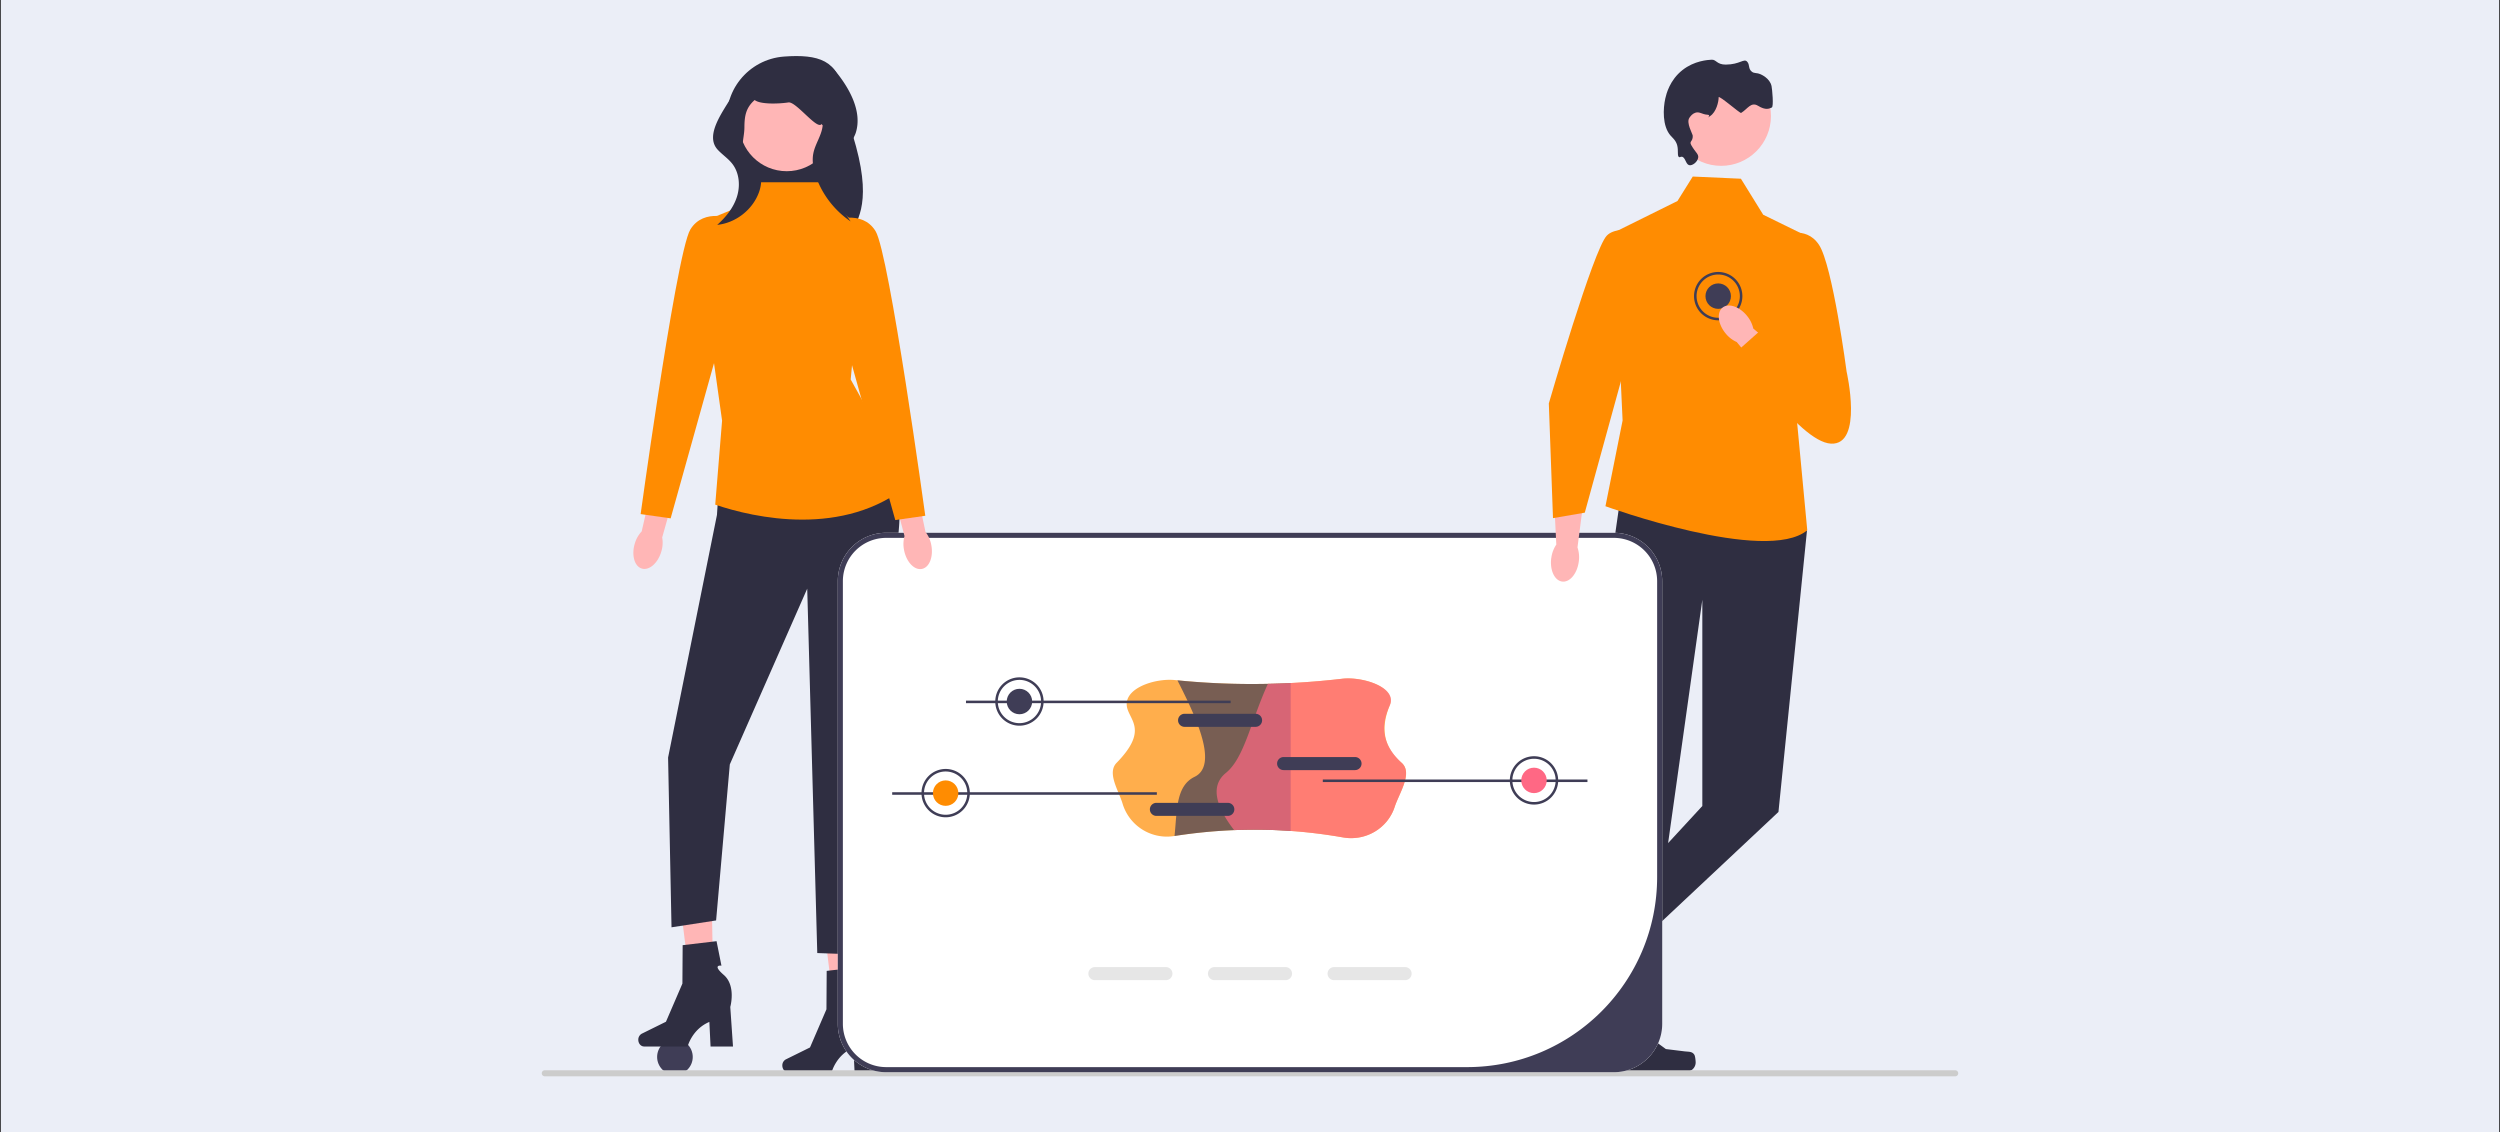<?xml version="1.0" encoding="UTF-8"?>
<svg preserveAspectRatio="xMidYMid slice" width="1435px" height="650px" xmlns="http://www.w3.org/2000/svg" id="Ebene_1" data-name="Ebene 1" viewBox="0 0 3899.63 2244.22">
  <rect x="0" y="0" width="3899.63" height="2244.22" fill="#808080" stroke="none"/>
  <defs>
    <style>.cls-1{fill:#ebeef7;stroke:#000;stroke-miterlimit:10;}.cls-10,.cls-2{fill:#3f3d56;}.cls-3{fill:#ffb6b6;}.cls-4{fill:#2f2e41;}.cls-5,.cls-9{fill:#ff8c01;}.cls-6{fill:#ccc;}.cls-7{fill:#fff;}.cls-8{fill:#e6e6e6;}.cls-10,.cls-11,.cls-9{isolation:isolate;opacity:0.7;}.cls-11,.cls-12{fill:#ff6884;}</style>
  </defs>
  <rect class="cls-1" x="29.82" y="42.11" width="3840" height="2160"></rect>
  <rect class="cls-1" x="0.5" y="0.5" width="3898.63" height="2243.22"></rect>
  <circle class="cls-2" cx="1052.8" cy="1887.62" r="27.78"></circle>
  <path class="cls-3" d="M960.27,1045a47,47,0,0,1,10.86-19.32l17.44-76.37,36.1,9.36-21.58,76.47a46.79,46.79,0,0,1-1.39,22.11c-5.31,18-18.9,29.82-30.34,26.43S955,1063,960.27,1045Z" transform="translate(29.82 42.11)"></path>
  <polygon class="cls-3" points="1337.53 1829.7 1303.36 1830.51 1284.32 1677.02 1334.74 1675.83 1337.53 1829.7"></polygon>
  <path class="cls-4" d="M1190.5,1858.87h0c0,5.77,4.09,10.45,9.14,10.45h67.82s6.67-26.82,33.88-38.37l1.88,38.37h35l-4.24-61.7s9.36-33-10.07-49.88-3.7-14.52-3.7-14.52l-7.64-38.19-52.87,6.22-.38,59.94-25.66,59.5L1196,1849.28a10.57,10.57,0,0,0-5.51,9.59Z" transform="translate(29.82 42.11)"></path>
  <polygon class="cls-3" points="1112.85 1789.59 1078.69 1790.39 1059.64 1636.9 1110.06 1635.71 1112.85 1789.59"></polygon>
  <path class="cls-4" d="M965.82,1818.75h0c0,5.77,4.1,10.45,9.15,10.45h67.81s6.68-26.83,33.89-38.37l1.87,38.37h35l-4.24-61.7s9.36-33-10.08-49.88-3.69-14.52-3.69-14.52l-7.65-38.19-52.86,6.22-.39,59.94-25.65,59.5-37.63,18.59a10.58,10.58,0,0,0-5.52,9.59Z" transform="translate(29.82 42.11)"></path>
  <path class="cls-4" d="M1297.13,564.07l-123,21.4c-8.47-21.7-65.38-168.89-68.89-190.13-9.14-55.22,32-106.13,87.85-110.3h0c53.54-4,86.15,6,90.71,57,1.59,17.87,16.93,65.75,21.62,83.08,25.86,95.56-2.07,118.55-8.25,138.92Z" transform="translate(29.82 42.11)"></path>
  <path class="cls-4" d="M1096.53,877l-8,123-76.23,378.47,5.35,264.8,69.55-10.7,21.39-243.4,120.75-274.15L1245,1683.43l74.89,2.67,52.64-667.48a226.5,226.5,0,0,0-37.92-144.29h0l-238,2.68Z" transform="translate(29.82 42.11)"></path>
  <path class="cls-5" d="M1251.66,481.15H1153.5l-22.2,34.77L1053.73,548l42.8,304.92L1085.83,984c60.47,20.51,200.8,52.27,302.31-31.55l-91-163.71,21.4-230L1277.07,521l-25.41-39.85Z" transform="translate(29.82 42.11)"></path>
  <path class="cls-5" d="M1113.91,538.66s-45.47-18.72-66.86,16.05c-11.65,18.92-33.59,148.73-51.17,263.14-14.73,95.83-26.4,180.86-26.4,180.86l46.81,6.68,52.29-187.18,40-143.14Z" transform="translate(29.82 42.11)"></path>
  <circle class="cls-3" cx="1227.17" cy="431.81" r="74.17"></circle>
  <polygon class="cls-3" points="2423.2 1822.59 2460.07 1842.82 2555.67 1710.21 2501.24 1680.35 2423.2 1822.59"></polygon>
  <path class="cls-4" d="M2520.18,1849h0c.08,2.56-2.73,9.14-4,11.39h0a14.27,14.27,0,0,1-19.38,5.64l-114.2-62.66a9.75,9.75,0,0,1-3.85-13.23l2.61-4.75s2.19-17.39,23.49-28.62c0,0,6.88,21.72,40.34,12l12.7-8,27.6,59,23.83,17.18c5.22,3.75,10.61,5.68,10.83,12.1Z" transform="translate(29.82 42.11)"></path>
  <polygon class="cls-3" points="2498.86 1885.24 2540.93 1885.24 2560.93 1722.99 2498.86 1723 2498.86 1885.24"></polygon>
  <path class="cls-4" d="M2613.16,1842.18h0c1.31,2.2,2,9.32,2,11.89h0a14.27,14.27,0,0,1-14.28,14.27H2470.62a9.74,9.74,0,0,1-9.74-9.74v-5.42s-6.44-16.3,6.82-36.39c0,0,16.49,15.73,41.13-8.91l7.27-13.16,52.59,38.46,29.15,3.59c6.38.79,12-.12,15.32,5.41Z" transform="translate(29.82 42.11)"></path>
  <polygon class="cls-4" points="2529.67 1000.57 2512.23 1122.27 2489.55 1786.93 2569.24 1786.93 2655.38 1174.42 2655.38 1496.17 2473.5 1693.32 2531.16 1733.44 2774.13 1505.44 2818.54 1067.44 2783.76 1003.24 2529.67 1000.57"></polygon>
  <path class="cls-5" d="M2685.74,475.59l-75.11-3.4-23.85,38.17-99.2,49.15,13.61,293.21-26.75,133.74s250.6,90.93,314.8,37.44L2771.33,834l13.94-270.52-64.76-31.72-34.77-56.17Z" transform="translate(29.82 42.11)"></path>
  <circle class="cls-3" cx="2684.73" cy="419.93" r="77.68"></circle>
  <path class="cls-4" d="M2593.51,441.28c5.64.55,6,11.47,11.32,13.11,4.9,1.5,13.46-4.93,14.3-11.92.67-5.57-4-7.44-10.73-19.07-3.92-6.83,2.45-5,2.23-14.72-.07-2.89-10.72-20.48-5.21-28.19,1.83-2.55,4.41-6.16,8.94-7.74,6.82-2.38,10.48,2.48,19.07,3,8.22.47-5.31,8.25,4.21,2.15,9.74-6.24,13.43-22.44,13.38-29.43-.06-7.18-1.66,6.37,0,0,.83-3.2,33.43,25.48,35,24.51,10.27-6.23,15.42-17.92,26.49-11.13,12,7.37,17.45,4.43,21.4,2.67,3.24-1.44.57-29-.38-33.47-2.63-12.29-16.23-18-17.29-18.47-7-2.86-9.6-.77-13.7-4.17-5.82-4.83-2.51-10.61-7.15-15.5-5.11-5.38-11.12,4.48-33.18,4.66-14.19.11-14.76-8.08-22.24-7.64-6.21.37-26.82,1.58-45.29,16.09-20,15.71-25.29,37.42-26.82,44.1-3.57,15.61-5,43.45,8.34,58.4,3.21,3.59,8.11,7.38,10.13,14.9,2.28,8.48-.35,17,3,18.47,1.4.61,2.1-.8,4.18-.59Z" transform="translate(29.82 42.11)"></path>
  <path class="cls-6" d="M815.26,1871a4.7,4.7,0,0,0,4.72,4.72H3020a4.72,4.72,0,0,0,0-9.44H820A4.7,4.7,0,0,0,815.26,1871Z" transform="translate(29.82 42.11)"></path>
  <path class="cls-7" d="M2487.5,1027.87h-1135a75.57,75.57,0,0,0-75.5,75.49v690.47a75.57,75.57,0,0,0,75.5,75.49h1135a75.57,75.57,0,0,0,75.5-75.49V1103.36A75.57,75.57,0,0,0,2487.5,1027.87Z" transform="translate(29.82 42.11)"></path>
  <path class="cls-2" d="M2487.5,1027.87h-1135a75.57,75.57,0,0,0-75.5,75.49v690.47a75.57,75.57,0,0,0,75.5,75.49h1135a75.57,75.57,0,0,0,75.5-75.49V1103.36A75.57,75.57,0,0,0,2487.5,1027.87Zm67.56,537c0,163.74-132.74,296.48-296.48,296.48H1352.5a67.55,67.55,0,0,1-67.56-67.55V1103.36a67.55,67.55,0,0,1,67.56-67.55h1135a67.55,67.55,0,0,1,67.56,67.55Z" transform="translate(29.82 42.11)"></path>
  <path class="cls-3" d="M1380.44,1055.14a46.8,46.8,0,0,1,.65-22.15l-20-75.74,36.31-8.47,16.41,77.74a46.78,46.78,0,0,1,9,20.23c3.64,18.39-2.89,35.18-14.6,37.5s-24.14-10.72-27.78-29.11Z" transform="translate(29.82 42.11)"></path>
  <path class="cls-5" d="M1269.05,541.33s45.47-18.72,66.86,16,77.57,444,77.57,444l-46.81,6.69-92.28-330.33Z" transform="translate(29.82 42.11)"></path>
  <path class="cls-3" d="M2390,1067.21a47.54,47.54,0,0,1,7.8-20.93L2389,868.85l66.42-8.87-24.59,190.72a47.48,47.48,0,0,1,2,22.24c-2.5,18.73-14.14,32.63-26,31s-19.42-18-16.92-36.77Z" transform="translate(29.82 42.11)"></path>
  <path class="cls-5" d="M2560.43,566.57s-62.95-23.77-83.88-2.22-90.44,261.77-90.44,261.77l6.51,178.91,49.59-8.55,118.22-429.91Z" transform="translate(29.82 42.11)"></path>
  <path class="cls-8" d="M1789.14,1705.34H1677.76a10.19,10.19,0,0,0,0,20.37h111.38a10.19,10.19,0,0,0,0-20.37Z" transform="translate(29.82 42.11)"></path>
  <path class="cls-8" d="M1975.69,1705.34H1864.31a10.19,10.19,0,0,0,0,20.37h111.38a10.19,10.19,0,0,0,0-20.37Z" transform="translate(29.82 42.11)"></path>
  <path class="cls-8" d="M2162.24,1705.34H2050.86a10.19,10.19,0,0,0,0,20.37h111.38a10.19,10.19,0,0,0,0-20.37Z" transform="translate(29.82 42.11)"></path>
  <path class="cls-2" d="M2612.61,658.74a37.71,37.71,0,1,1,37.71,37.71A37.76,37.76,0,0,1,2612.61,658.74Zm4,0A33.74,33.74,0,1,0,2650.32,625,33.78,33.78,0,0,0,2616.58,658.74Z" transform="translate(29.82 42.11)"></path>
  <circle class="cls-2" cx="2680.13" cy="700.85" r="19.85"></circle>
  <path class="cls-3" d="M2695.21,689.41a46.92,46.92,0,0,1,9.84,19.86l134.6,113.88-38.93,54.36L2679.25,730.36a47,47,0,0,1-17.5-13.6c-11.86-14.52-14-32.41-4.75-40s26.34-1.9,38.21,12.61Z" transform="translate(29.82 42.11)"></path>
  <path class="cls-5" d="M2748.6,565.19s37.44-18.72,58.84,13.37,43.18,198,43.18,198S2877,891.5,2826.17,888.83s-144.1-146.21-144.1-146.21l35.72-31.75,4.06-38.69,26.75-107Z" transform="translate(29.82 42.11)"></path>
  <path class="cls-4" d="M1188.26,296.85c-30.17,5.31-59.4,21.64-75,48s-44.33,63-23.54,85.51c7.19,7.78,16.34,13.67,22.81,22.05,11,14.27,12.58,34.31,7.1,51.48s-17.25,31.71-30.71,43.68c28.81-3,55.1-23.43,65.05-50.63,4.6-12.59,5.54-27.68-2.34-38.52-4.14-5.71-10.24-9.6-15.51-14.29-13.57-12.09-4.85-30.36-4.77-48.54s2.37-30.82,16-42.79c9.42,7.53,40.65,5.71,52.56,3.78s45.19,43.78,51.75,33.66c12.84,16.5,4-17.5,1.64,3.27-1.72,14.85-11.47,27.67-14.41,42.33-2.56,12.76.23,26,4.73,38.25a141.78,141.78,0,0,0,53.51,68.13c-14.07-19.9-28.73-41.64-28.27-66,.35-18.06,30.9-55.36,36.29-72.6,10.32-33-10.13-69.58-32.09-96.29-19.29-23.46-56.57-16.21-86.13-9.27" transform="translate(29.82 42.11)"></path>
  <path class="cls-9" d="M2156.54,1386.68c18,15.83-3.81,47.11-10.86,68.77-11,33.73-45.61,53.8-80.55,47.63a788.62,788.62,0,0,0-169.88-11.41,811.85,811.85,0,0,0-93,9.16l-.52.09a72.26,72.26,0,0,1-80.56-50.73c-6-20.12-24.64-47.72-9.22-63.51,47.6-48.73,22.31-65,16.71-84.67-8.78-30.8,42.28-47.65,74.14-44.41l4,.4a1180.39,1180.39,0,0,0,141.1,5.48c11.83-.2,23.7-.63,35.52-1.23q40.24-2,80.46-6.71c31.17-3.67,85.85,12.82,74,41.87-12.23,29.93-13.57,61,18.66,89.27Z" transform="translate(29.82 42.11)"></path>
  <path class="cls-10" d="M1983.44,1262.25V1493a792.24,792.24,0,0,0-88.19-1.31,811.85,811.85,0,0,0-93,9.16c4.17-38.62,1.51-77.91,31.32-92.32,36.87-17.86,4.13-90-26.79-150.51a1180.39,1180.39,0,0,0,141.1,5.48C1959.75,1263.28,1971.62,1262.85,1983.44,1262.25Z" transform="translate(29.82 42.11)"></path>
  <path class="cls-11" d="M2156.54,1386.68c17.7,16.21-3.81,47.11-10.86,68.77-11,33.73-45.61,53.8-80.55,47.63a788.62,788.62,0,0,0-169.88-11.41c-27.7-35.77-38.3-68.59-12.82-89.27,28.86-23.38,38.9-80.85,65.49-138.92,11.83-.2,23.7-.63,35.52-1.23q40.24-2,80.46-6.71c31.17-3.67,87.19,13.41,74,41.87-13.08,28.21-14.71,58.71,18.66,89.27Z" transform="translate(29.82 42.11)"></path>
  <path class="cls-2" d="M1885.37,1449.13H1774a10.18,10.18,0,0,0,0,20.36h111.38a10.18,10.18,0,0,0,0-20.36Z" transform="translate(29.82 42.11)"></path>
  <path class="cls-2" d="M2083.82,1377.69H1972.45a10.18,10.18,0,0,0,0,20.36h111.37a10.18,10.18,0,0,0,0-20.36Z" transform="translate(29.82 42.11)"></path>
  <path class="cls-2" d="M1929,1310.21H1817.65a10.19,10.19,0,0,0,0,20.37H1929a10.19,10.19,0,0,0,0-20.37Z" transform="translate(29.82 42.11)"></path>
  <rect class="cls-2" x="1391.68" y="1474.68" width="412.82" height="3.97"></rect>
  <path class="cls-2" d="M1445.25,1471.67A37.71,37.71,0,1,1,1483,1434,37.74,37.74,0,0,1,1445.25,1471.67Zm0-71.44A33.74,33.74,0,1,0,1479,1434,33.78,33.78,0,0,0,1445.25,1400.23Z" transform="translate(29.82 42.11)"></path>
  <circle class="cls-5" cx="1475.07" cy="1476.08" r="19.85"></circle>
  <rect class="cls-2" x="2063.37" y="1454.83" width="412.82" height="3.97"></rect>
  <path class="cls-2" d="M2325.29,1414.12a37.71,37.71,0,1,1,37.7,37.71A37.74,37.74,0,0,1,2325.29,1414.12Zm4,0a33.74,33.74,0,1,0,33.74-33.74A33.78,33.78,0,0,0,2329.25,1414.12Z" transform="translate(29.82 42.11)"></path>
  <circle class="cls-12" cx="2392.81" cy="1456.23" r="19.85"></circle>
  <rect class="cls-2" x="1506.79" y="1331.79" width="412.82" height="3.97"></rect>
  <path class="cls-2" d="M1560.36,1328.79a37.71,37.71,0,1,1,37.71-37.71A37.76,37.76,0,0,1,1560.36,1328.79Zm0-71.45a33.74,33.74,0,1,0,33.74,33.74A33.78,33.78,0,0,0,1560.36,1257.34Z" transform="translate(29.82 42.11)"></path>
  <circle class="cls-2" cx="1590.18" cy="1333.19" r="19.85"></circle>
</svg>
